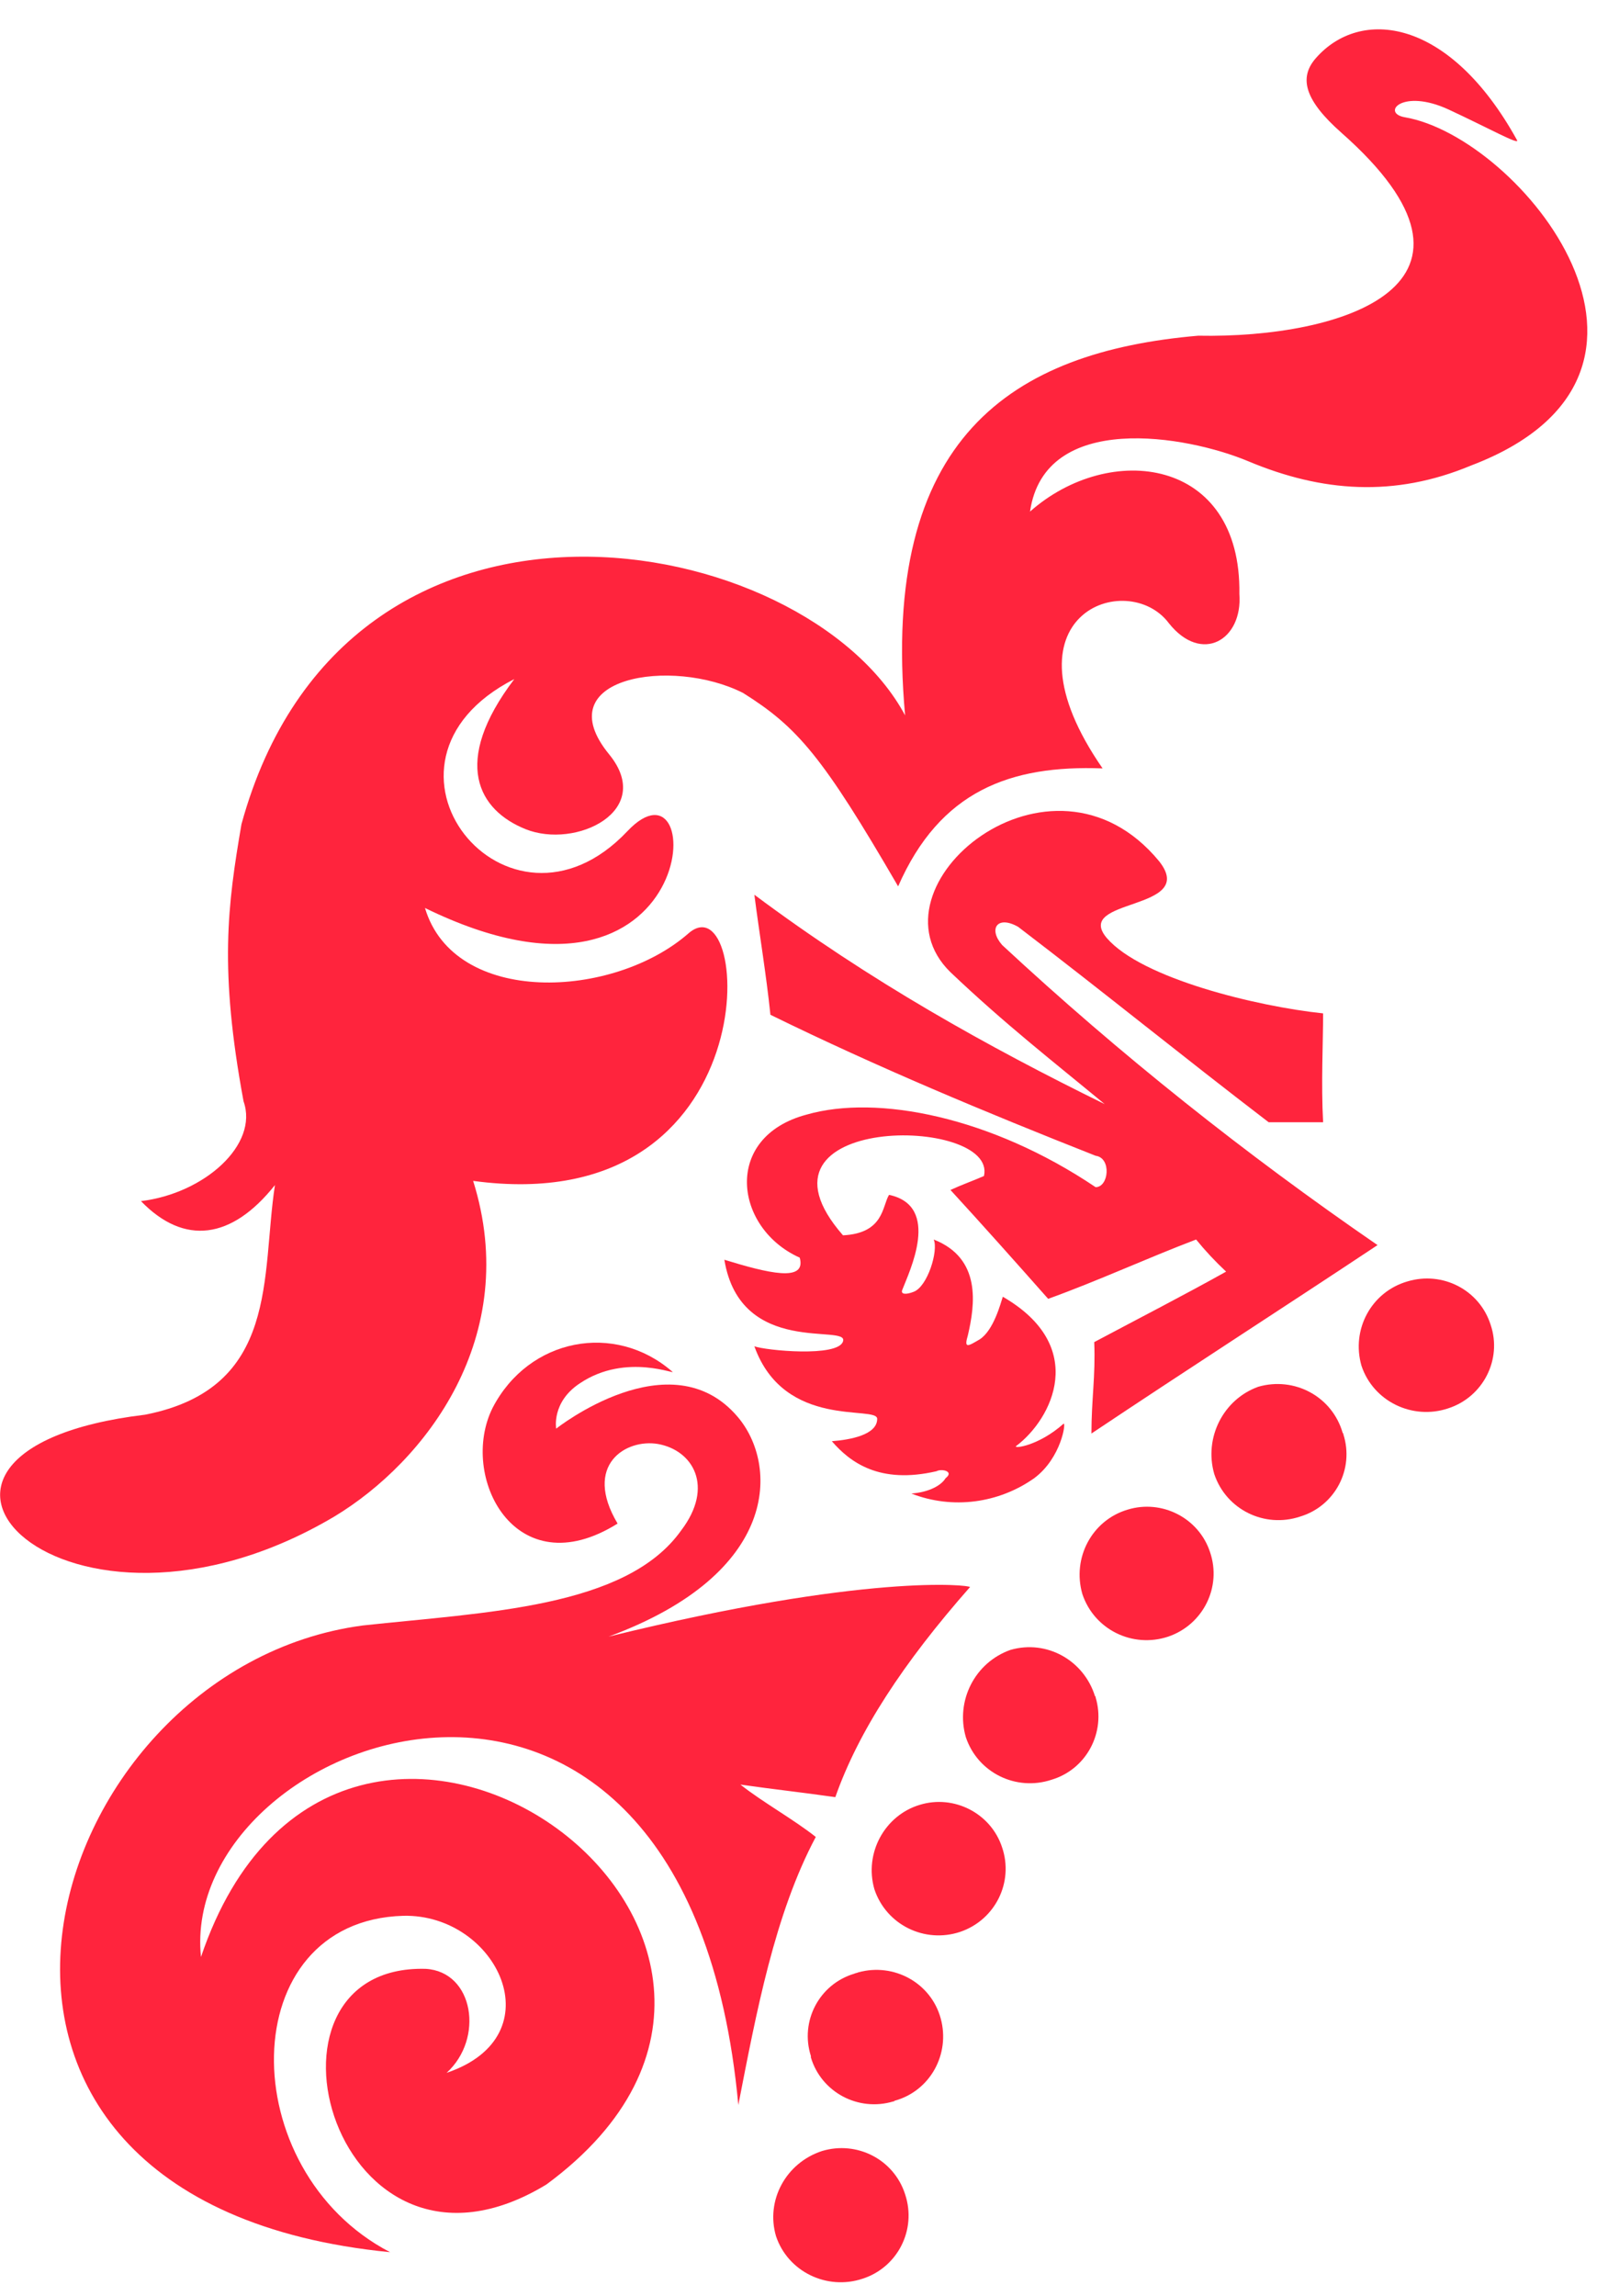 <?xml version="1.0" encoding="UTF-8"?> <svg xmlns="http://www.w3.org/2000/svg" version="1.1" x="0px" y="0px" viewBox="0 0 232 329"><path fill-rule="evenodd" clip-rule="evenodd" fill="#FF243D" d="M111.2,320.4c1.7,5.1,7.3,7.8,12.4,6.1c5-1.6,7.8-7,6.1-12.1c-1.6-5-6.9-7.7-11.9-6.2 C112.6,309.9,109.7,315.3,111.2,320.4"></path><path fill-rule="evenodd" clip-rule="evenodd" fill="#FF243D" d="M116.2,294.8c1.5,5,6.8,7.8,11.8,6.3c0.1,0,0.1,0,0.2-0.1c5.1-1.4,8-6.7,6.6-11.8 c-1.4-5.1-6.7-8-11.8-6.6c-0.2,0.1-0.4,0.1-0.6,0.2c-5,1.5-7.8,6.8-6.2,11.8C116.2,294.7,116.2,294.7,116.2,294.8"></path><path fill-rule="evenodd" clip-rule="evenodd" fill="#FF243D" d="M125.3,270.7c1.7,5.1,7.2,7.8,12.3,6.1c5-1.7,7.7-7.1,6-12.1c-1.6-4.9-6.9-7.6-11.8-6.1 C126.8,260.1,123.8,265.5,125.3,270.7"></path><path fill-rule="evenodd" clip-rule="evenodd" fill="#FF243D" d="M138.4,248.9c1.7,5.1,7.2,7.8,12.3,6.1c5-1.5,7.8-6.8,6.3-11.8c0-0.1,0-0.1-0.1-0.2 c-1.6-5.1-6.9-8.1-12.1-6.6C139.7,238.2,136.9,243.7,138.4,248.9"></path><path fill-rule="evenodd" clip-rule="evenodd" fill="#FF243D" d="M155.1,228.4c1.7,5.1,7.2,7.8,12.3,6.1c5-1.7,7.7-7.1,6-12.1c-1.6-4.9-6.9-7.6-11.8-6.1 C156.5,217.8,153.6,223.2,155.1,228.4"></path><path fill-rule="evenodd" clip-rule="evenodd" fill="#FF243D" d="M174,211.2c1.7,5.1,7.2,7.8,12.3,6.1c5-1.5,7.8-6.8,6.2-11.8c0-0.1,0-0.1-0.1-0.2 c-1.5-5.2-6.9-8.1-12.1-6.6C175.3,200.5,172.5,206,174,211.2"></path><path fill-rule="evenodd" clip-rule="evenodd" fill="#FF243D" d="M195.1,195.7c1.7,5.1,7.3,7.8,12.4,6.1c5-1.6,7.8-7,6.1-12c-1.6-5-6.9-7.7-11.9-6.2 C196.5,185.1,193.6,190.5,195.1,195.7"></path><path fill-rule="evenodd" clip-rule="evenodd" fill="#FF243D" d="M147.6,73.3c2.1-14.5,22.5-10.9,31.3-7.2c10.5,4.4,20.9,5.2,31.9,0.6c34.7-13.2,7-47.1-9.5-49.9 c-3.4-0.6-0.4-4.2,6.3-1.1c5.8,2.7,10.1,5.1,9.8,4.4c-9.7-17.6-22.5-19.1-28.9-11.7c-2.4,2.8-1.5,6,3.7,10.6 c24.7,21.8,0.1,29.5-20.5,29.1c-26.7,2.3-45.6,14.6-42,54.4c-14.3-26.7-80.1-39.1-95.1,15.6c-2,11.7-3.2,20.8,0.3,39.7 c2.2,6.2-5.6,13.2-14.7,14.3c6.2,6.4,13,5.5,19.2-2.3c-2,13,0.7,29.1-18.6,32.9c-43.3,5.2-11.4,37.4,27.1,14.6 c13.1-7.9,26.9-25.8,19.9-48.1c42.7,5.8,40-43.3,30.9-35.5c-10.8,9.5-33.6,10.5-37.8-3.6c39.9,19.5,40.8-23.5,29-11 c-17.2,18.2-39.7-9.8-16.2-21.8c-9.1,12-5.1,18.8,1.6,21.5c7.2,2.9,18.6-2.6,12-10.7c-9.1-11.1,9-14,19.2-8.8 c7.8,4.9,11.4,9.1,22.2,27.7c6-13.7,16.1-17.4,29.3-16.9c-15.3-22.1,3.6-28.7,9.5-20.8c4.7,5.9,10.6,2.4,10.1-4.2 C177.9,65.5,159,63.2,147.6,73.3"></path><path fill-rule="evenodd" clip-rule="evenodd" fill="#FF243D" d="M156.4,205.4c13.6-9.1,27.3-17.9,41-27c-18.9-13-36.9-27.3-53.8-43c-2-2.3-0.7-4.3,2.3-2.6 c12.7,9.7,23.1,18.2,35.9,28h7.8c-0.3-5.5,0-11.4,0-15.6c-9.5-1-26-5-31-10.8c-4.9-5.8,13.2-3.8,7.5-11 c-15.5-18.8-42.4,3.7-29.9,15.9c7.9,7.5,14.6,12.7,22.1,18.9c-16.7-8.2-33.6-17.6-50.2-30c0.7,5.5,1.7,11.4,2.3,17.2 c15.3,7.5,30.9,14,46.6,20.2c2.3,0.3,1.9,4.5,0,4.5c-15-10.1-31.3-13.3-41.4-10.4c-12.1,3.2-10.4,16.3-1,20.5 c1,3.6-4.6,2.2-10.8,0.3c2.3,14,17.9,9.1,17,11.7c-0.7,2.3-11.1,1.3-12.7,0.7c4.3,12,17.6,8.4,17.6,10.4c0,2.3-3.9,3-6.5,3.2 c2.6,3,6.8,6.2,15,4.3c0.7-0.4,2.6,0,1.3,1c-0.6,1-2.3,2-4.9,2.2c5.9,2.3,12.5,1.4,17.6-2.2c3.9-2.9,4.6-8.1,4.2-7.8 c-3.6,3.2-7.2,3.6-6.8,3.2c5.2-3.9,10.4-14.3-1.9-21.4c-0.3,0.9-1.3,4.8-3.3,6.1c-1.7,1-2.3,1.4-1.7-0.6c1-4.3,2-11-4.9-13.7 c0.7,1.6-0.9,6.8-2.9,7.5c-1,0.4-1.9,0.4-1.6-0.3c1-2.6,5.6-12-1.9-13.6c-1,1.6-0.7,5.5-6.6,5.8c-15.3-17.5,22.2-17.2,20.2-8.5 c-1.6,0.7-3.3,1.3-4.8,2c4.5,4.9,9.4,10.4,14,15.6c7.2-2.6,14.1-5.8,21.2-8.5c1.3,1.6,2.7,3.1,4.3,4.6c-5.9,3.3-12.7,6.8-18.9,10.1 C157,197.2,156.4,200.5,156.4,205.4"></path><path fill-rule="evenodd" clip-rule="evenodd" fill="#FF243D" d="M105.8,301.6c2.6-13.3,5.2-27.3,11.1-38.4c-3.3-2.6-7.5-4.9-10.8-7.5c4.9,0.7,8.7,1.1,13.6,1.8 c3.3-9.4,9.7-19.2,19.3-30.1c0-0.3-14.8-2-51.8,7.1c24.7-9.1,24.3-24.7,18.5-31.5c-9.6-11.3-26,1.7-26,1.7s-0.7-3.8,3.4-6.5 c6.7-4.5,14.2-1,13.2-1.7c-8.2-7.1-20.5-4.8-25.7,5.2c-4.9,9.8,3.2,25.8,17.9,16.6c-5-8.4,1.2-12.2,5.8-11.4c5,0.9,8.1,6.1,3.3,12.4 c-7.9,11.1-28.1,11.7-45.6,13.6c-46.9,6.2-69.4,82.6,3.9,89.8c-22.5-11.7-22.5-47.5,1.9-48.2c13.4-0.3,21.9,17.2,6.2,22.5 c5.4-4.9,3.9-14.5-3-14.9c-26.8-0.7-13,49.3,17.3,30.9c48.2-35.5-29.7-91.1-49.5-32.6C25.5,248.2,98.4,221.6,105.8,301.6"></path></svg> 